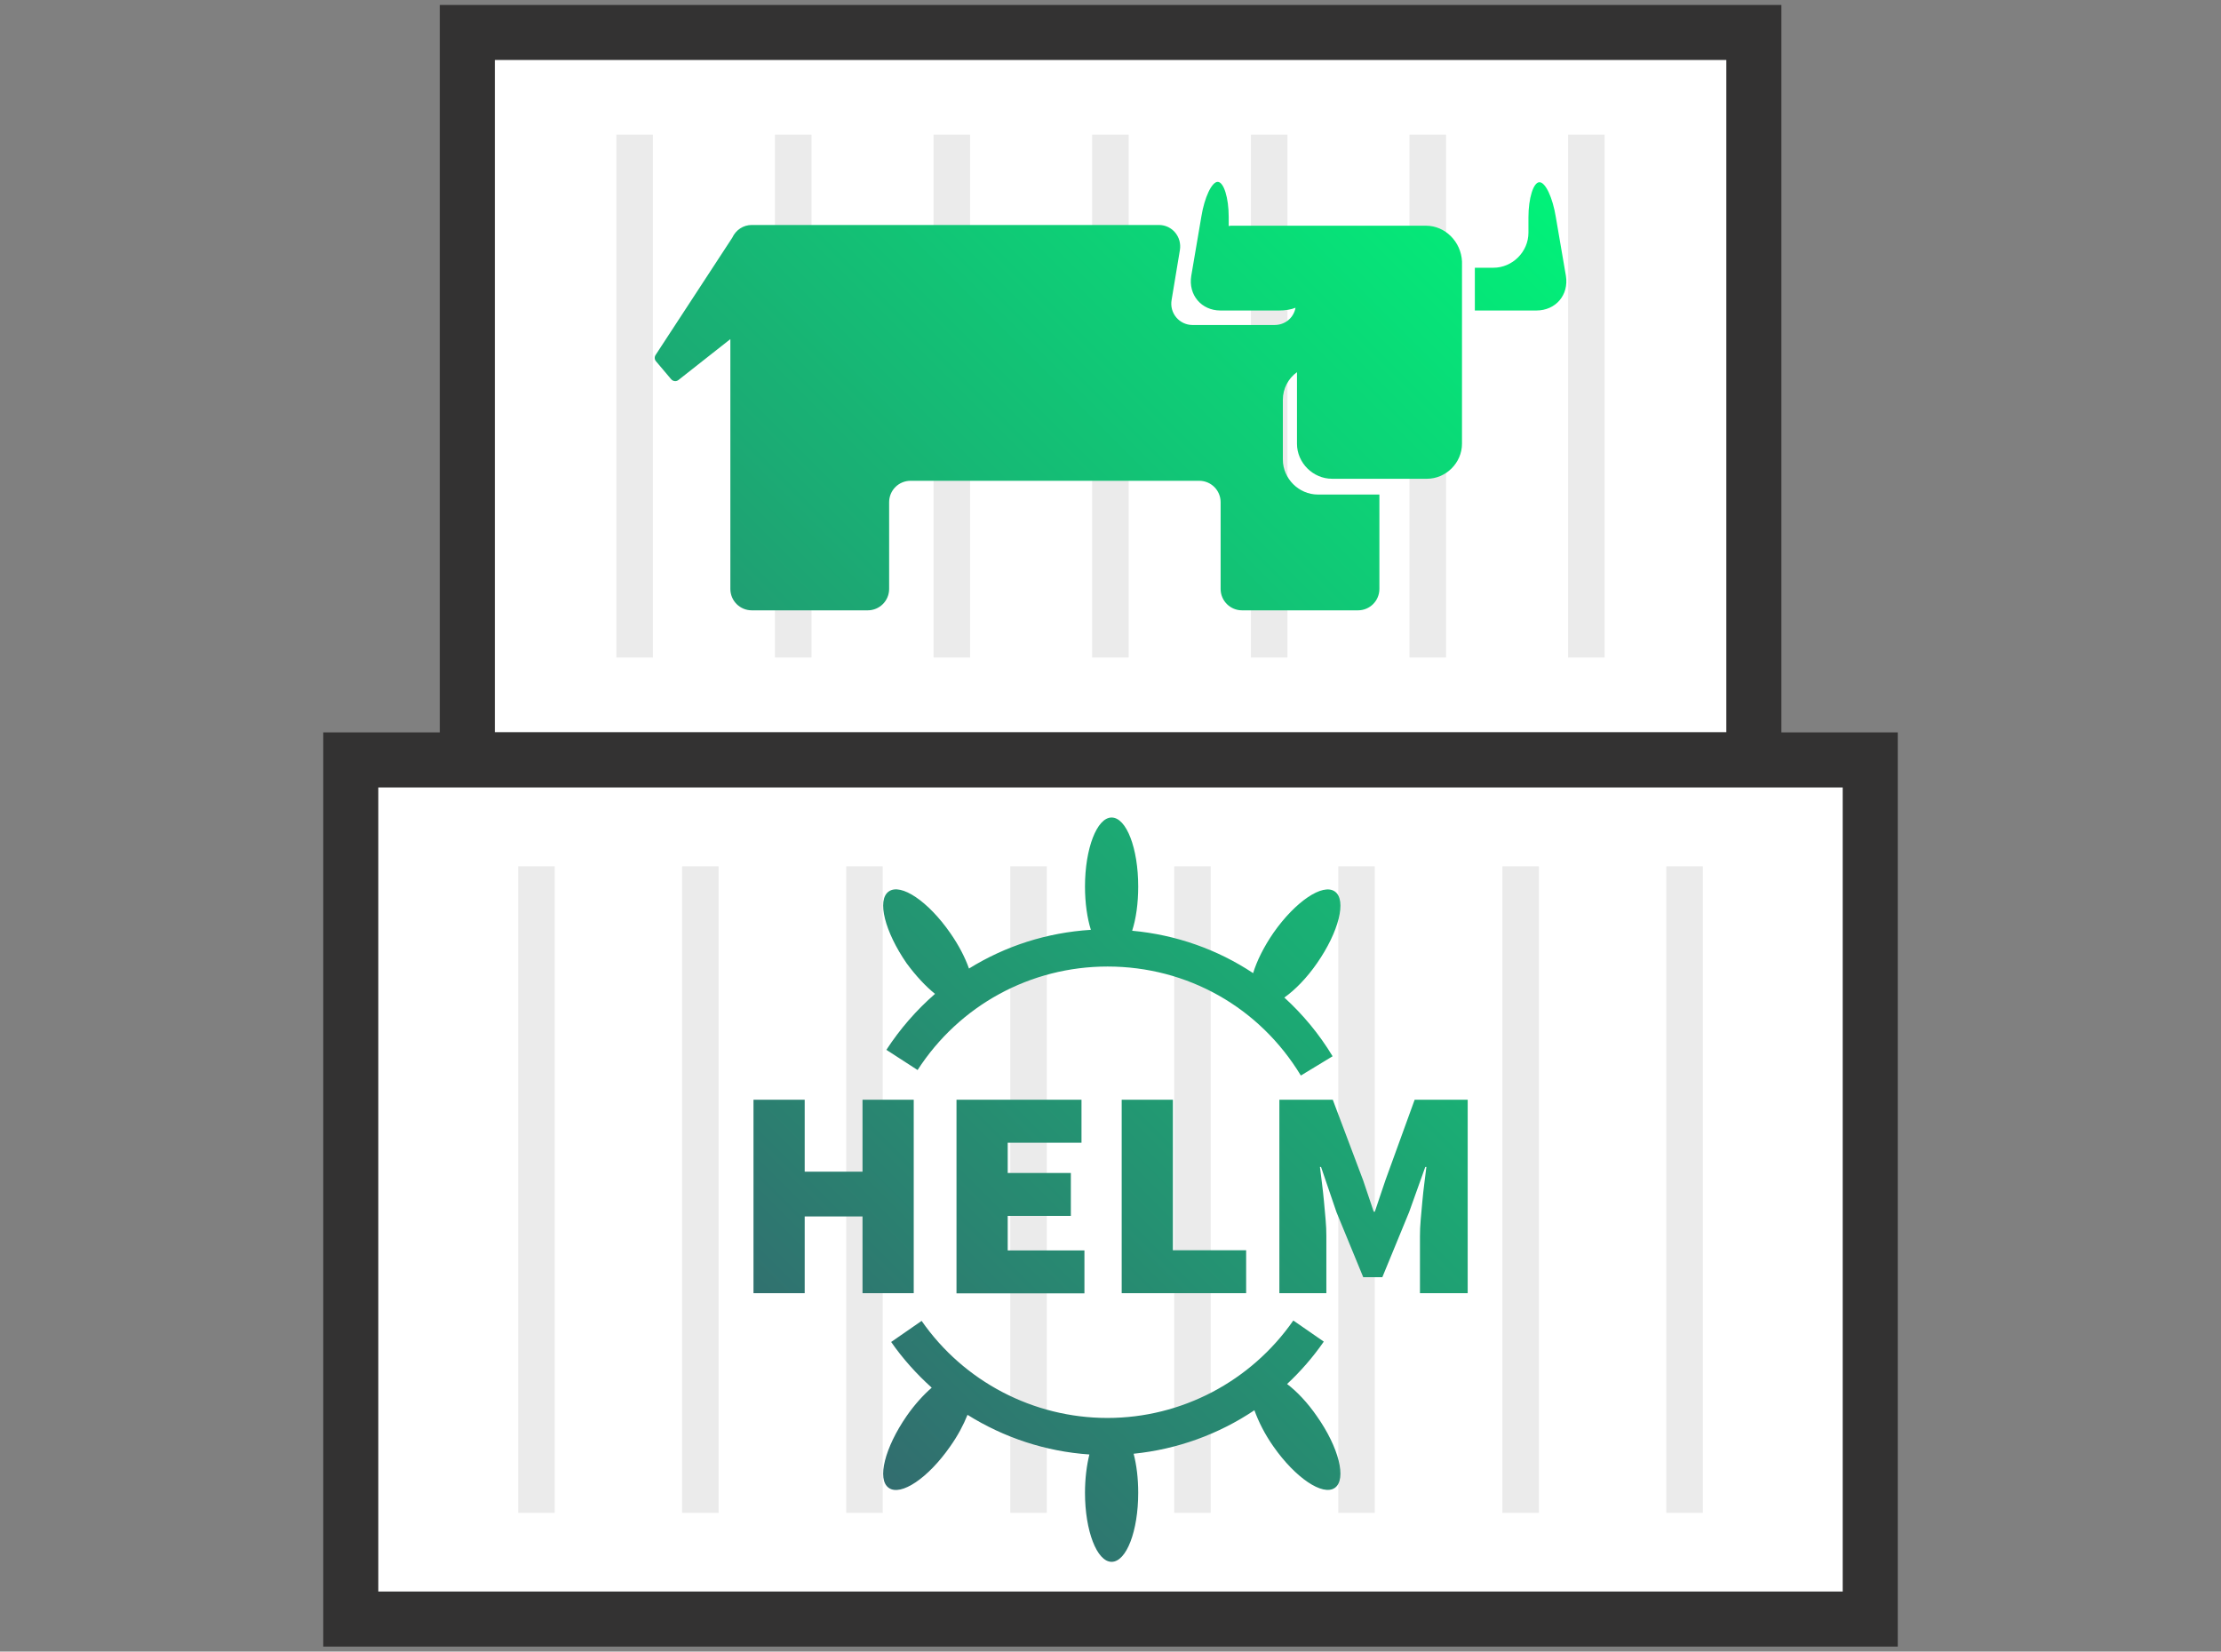 <?xml version="1.0" encoding="utf-8"?>
<!-- Generator: Adobe Illustrator 27.0.0, SVG Export Plug-In . SVG Version: 6.00 Build 0)  -->
<svg version="1.1" id="Layer_1" xmlns="http://www.w3.org/2000/svg" xmlns:xlink="http://www.w3.org/1999/xlink" x="0px" y="0px"
	 viewBox="0 0 121 90" style="enable-background:new 0 0 121 90;" xml:space="preserve">
<rect x="0" y="0" width="121" height="90" fill="#808080" stroke="none"/>
<style type="text/css">
	.st0{fill-rule:evenodd;clip-rule:evenodd;fill:#FFFFFF;stroke:#333232;stroke-width:3;stroke-linecap:round;stroke-miterlimit:10;}
	.st1{opacity:0.1;fill:#333233;enable-background:new    ;}
	.st2{fill:url(#SVGID_1_);}
</style>
<g>
	<g>
		<g>
			<g>
				<rect x="25.46" y="1.77" class="st0" width="70.09" height="39.64"/>
			</g>
		</g>
	</g>
	<g>
		<g>
			<g>
				<rect x="19.11" y="41.41" class="st0" width="82.78" height="46.82"/>
			</g>
		</g>
	</g>
	<rect x="28.23" y="47.21" class="st1" width="1.99" height="35.23"/>
	<rect x="46.1" y="47.21" class="st1" width="1.99" height="35.23"/>
	<rect x="37.16" y="47.21" class="st1" width="1.99" height="35.23"/>
	<rect x="55.04" y="47.21" class="st1" width="1.99" height="35.23"/>
	<rect x="72.91" y="47.21" class="st1" width="1.99" height="35.23"/>
	<rect x="81.85" y="47.21" class="st1" width="1.99" height="35.23"/>
	<rect x="90.78" y="47.21" class="st1" width="1.99" height="35.23"/>
	<rect x="63.97" y="47.21" class="st1" width="1.99" height="35.23"/>
	<rect x="33.58" y="7.34" class="st1" width="1.99" height="28.49"/>
	<rect x="50.86" y="7.34" class="st1" width="1.99" height="28.49"/>
	<rect x="42.22" y="7.34" class="st1" width="1.99" height="28.49"/>
	<rect x="59.5" y="7.34" class="st1" width="1.99" height="28.49"/>
	<rect x="76.79" y="7.34" class="st1" width="1.99" height="28.49"/>
	<rect x="85.43" y="7.34" class="st1" width="1.99" height="28.49"/>
	<rect x="68.15" y="7.34" class="st1" width="1.99" height="28.49"/>
	<linearGradient id="SVGID_1_" gradientUnits="userSpaceOnUse" x1="35.302" y1="67.974" x2="88.662" y2="14.614">
		<stop  offset="0" style="stop-color:#326D6F"/>
		<stop  offset="1" style="stop-color:#01F279"/>
	</linearGradient>
	<path class="st2" d="M72.72,81.08c-0.66,0.46-2.15-0.55-3.34-2.25
		c-0.48-0.68-0.82-1.37-1.04-1.98c-1.95,1.31-4.21,2.13-6.58,2.37
		c0.16,0.61,0.25,1.34,0.25,2.13c0,2.08-0.64,3.76-1.45,3.76
		c-0.8,0-1.45-1.69-1.45-3.76c0-0.77,0.09-1.49,0.24-2.09
		c-2.38-0.16-4.66-0.92-6.64-2.16c-0.22,0.55-0.53,1.14-0.95,1.73
		c-1.19,1.71-2.68,2.72-3.34,2.25c-0.66-0.46-0.21-2.2,0.97-3.91
		c0.43-0.62,0.91-1.15,1.37-1.55c-0.82-0.74-1.57-1.57-2.21-2.49
		l1.66-1.15c2.3,3.31,6.09,5.29,10.12,5.29
		c4.04,0,7.82-1.99,10.13-5.31l1.66,1.15c-0.59,0.85-1.26,1.62-2,2.31
		c0.54,0.41,1.11,1.01,1.62,1.75C72.94,78.87,73.38,80.62,72.72,81.08z
		 M50.94,54.16c-1.01,0.88-1.9,1.9-2.65,3.05l1.7,1.1
		c2.28-3.53,6.15-5.64,10.35-5.64c4.34,0,8.28,2.22,10.53,5.94
		l1.73-1.05c-0.73-1.21-1.62-2.28-2.63-3.2
		c0.58-0.41,1.22-1.06,1.78-1.87c1.19-1.71,1.63-3.45,0.97-3.91
		c-0.66-0.46-2.15,0.55-3.34,2.25c-0.53,0.77-0.91,1.54-1.11,2.2
		c-1.94-1.29-4.2-2.09-6.59-2.31c0.21-0.65,0.33-1.49,0.33-2.41
		c0-2.08-0.64-3.76-1.45-3.76c-0.8,0-1.45,1.69-1.45,3.76
		c0,0.9,0.12,1.72,0.32,2.36c-2.39,0.15-4.66,0.88-6.64,2.11
		C52.58,52.18,52.23,51.5,51.76,50.83c-1.19-1.71-2.68-2.72-3.34-2.25
		c-0.66,0.46-0.21,2.2,0.97,3.91C49.89,53.17,50.43,53.75,50.94,54.16z
		 M41.05,70.47h2.79v-4.18h3.15v4.18h2.79V59.93h-2.79v3.92h-3.15
		v-3.92h-2.79V70.47z M52.11,70.48h6.97V68.14h-4.18v-1.88h3.44v-2.34
		h-3.44v-1.65h4.02v-2.34h-6.81V70.48z M61.12,70.47h6.77v-2.34h-3.99
		v-8.2h-2.79v10.54H61.12z M69.7,59.93v10.54h2.56v-3.11
		c0-0.27-0.01-0.57-0.04-0.89s-0.06-0.66-0.09-1s-0.07-0.68-0.11-1
		c-0.04-0.33-0.08-0.62-0.11-0.88h0.06l0.84,2.46l1.46,3.55h1.04
		l1.46-3.55l0.88-2.46h0.06c-0.03,0.26-0.07,0.56-0.11,0.88
		s-0.08,0.66-0.11,1s-0.06,0.68-0.09,1s-0.04,0.62-0.04,0.89v3.11
		h2.6V59.93h-2.89l-1.59,4.38l-0.58,1.72h-0.06l-0.58-1.72
		l-1.65-4.38h-2.91V59.93z M85.31,15.03c0.17,1.04-0.55,1.89-1.61,1.89
		h-3.18c-0.05,0-0.12,0-0.17,0v-2.33c0.05,0,0.12,0,0.17,0h0.84
		c1.04,0,1.91-0.87,1.91-1.91v-0.84c0-1.04,0.27-1.91,0.6-1.91
		s0.72,0.84,0.89,1.89L85.31,15.03 M77.69,12.3h-5.17
		c-0.05,0-0.07,0-0.12,0h-5.29c-0.07,0-0.12,0-0.17,0.02v-0.5
		c0-1.04-0.27-1.91-0.6-1.91c-0.32,0-0.72,0.84-0.89,1.89l-0.55,3.23
		c-0.17,1.04,0.55,1.89,1.59,1.89h3.2c0.32,0,0.65-0.05,0.89-0.15
		c-0.1,0.55-0.57,0.94-1.14,0.94h-4.47c-0.72,0-1.27-0.65-1.14-1.37
		l0.45-2.71c0.12-0.72-0.42-1.37-1.14-1.37H40.96
		c-0.47,0-0.87,0.27-1.07,0.7l-4.17,6.38
		c-0.07,0.1-0.07,0.25,0.02,0.35l0.82,0.97
		c0.1,0.12,0.27,0.15,0.4,0.05l2.83-2.23v13.61
		c0,0.65,0.52,1.17,1.17,1.17h6.31c0.65,0,1.17-0.52,1.17-1.17v-4.72
		c0-0.65,0.52-1.17,1.17-1.17h15.72c0.65,0,1.17,0.52,1.17,1.17v4.72
		c0,0.65,0.52,1.17,1.17,1.17h6.31c0.65,0,1.17-0.52,1.17-1.17v-5.14
		h-3.35c-1.04,0-1.91-0.87-1.91-1.91v-3.25c0-0.62,0.3-1.17,0.77-1.51
		v3.9c0,1.04,0.87,1.91,1.91,1.91h5.17c1.04,0,1.91-0.87,1.91-1.91
		V14.25C79.6,13.17,78.73,12.3,77.69,12.3"/>
</g>
</svg>
